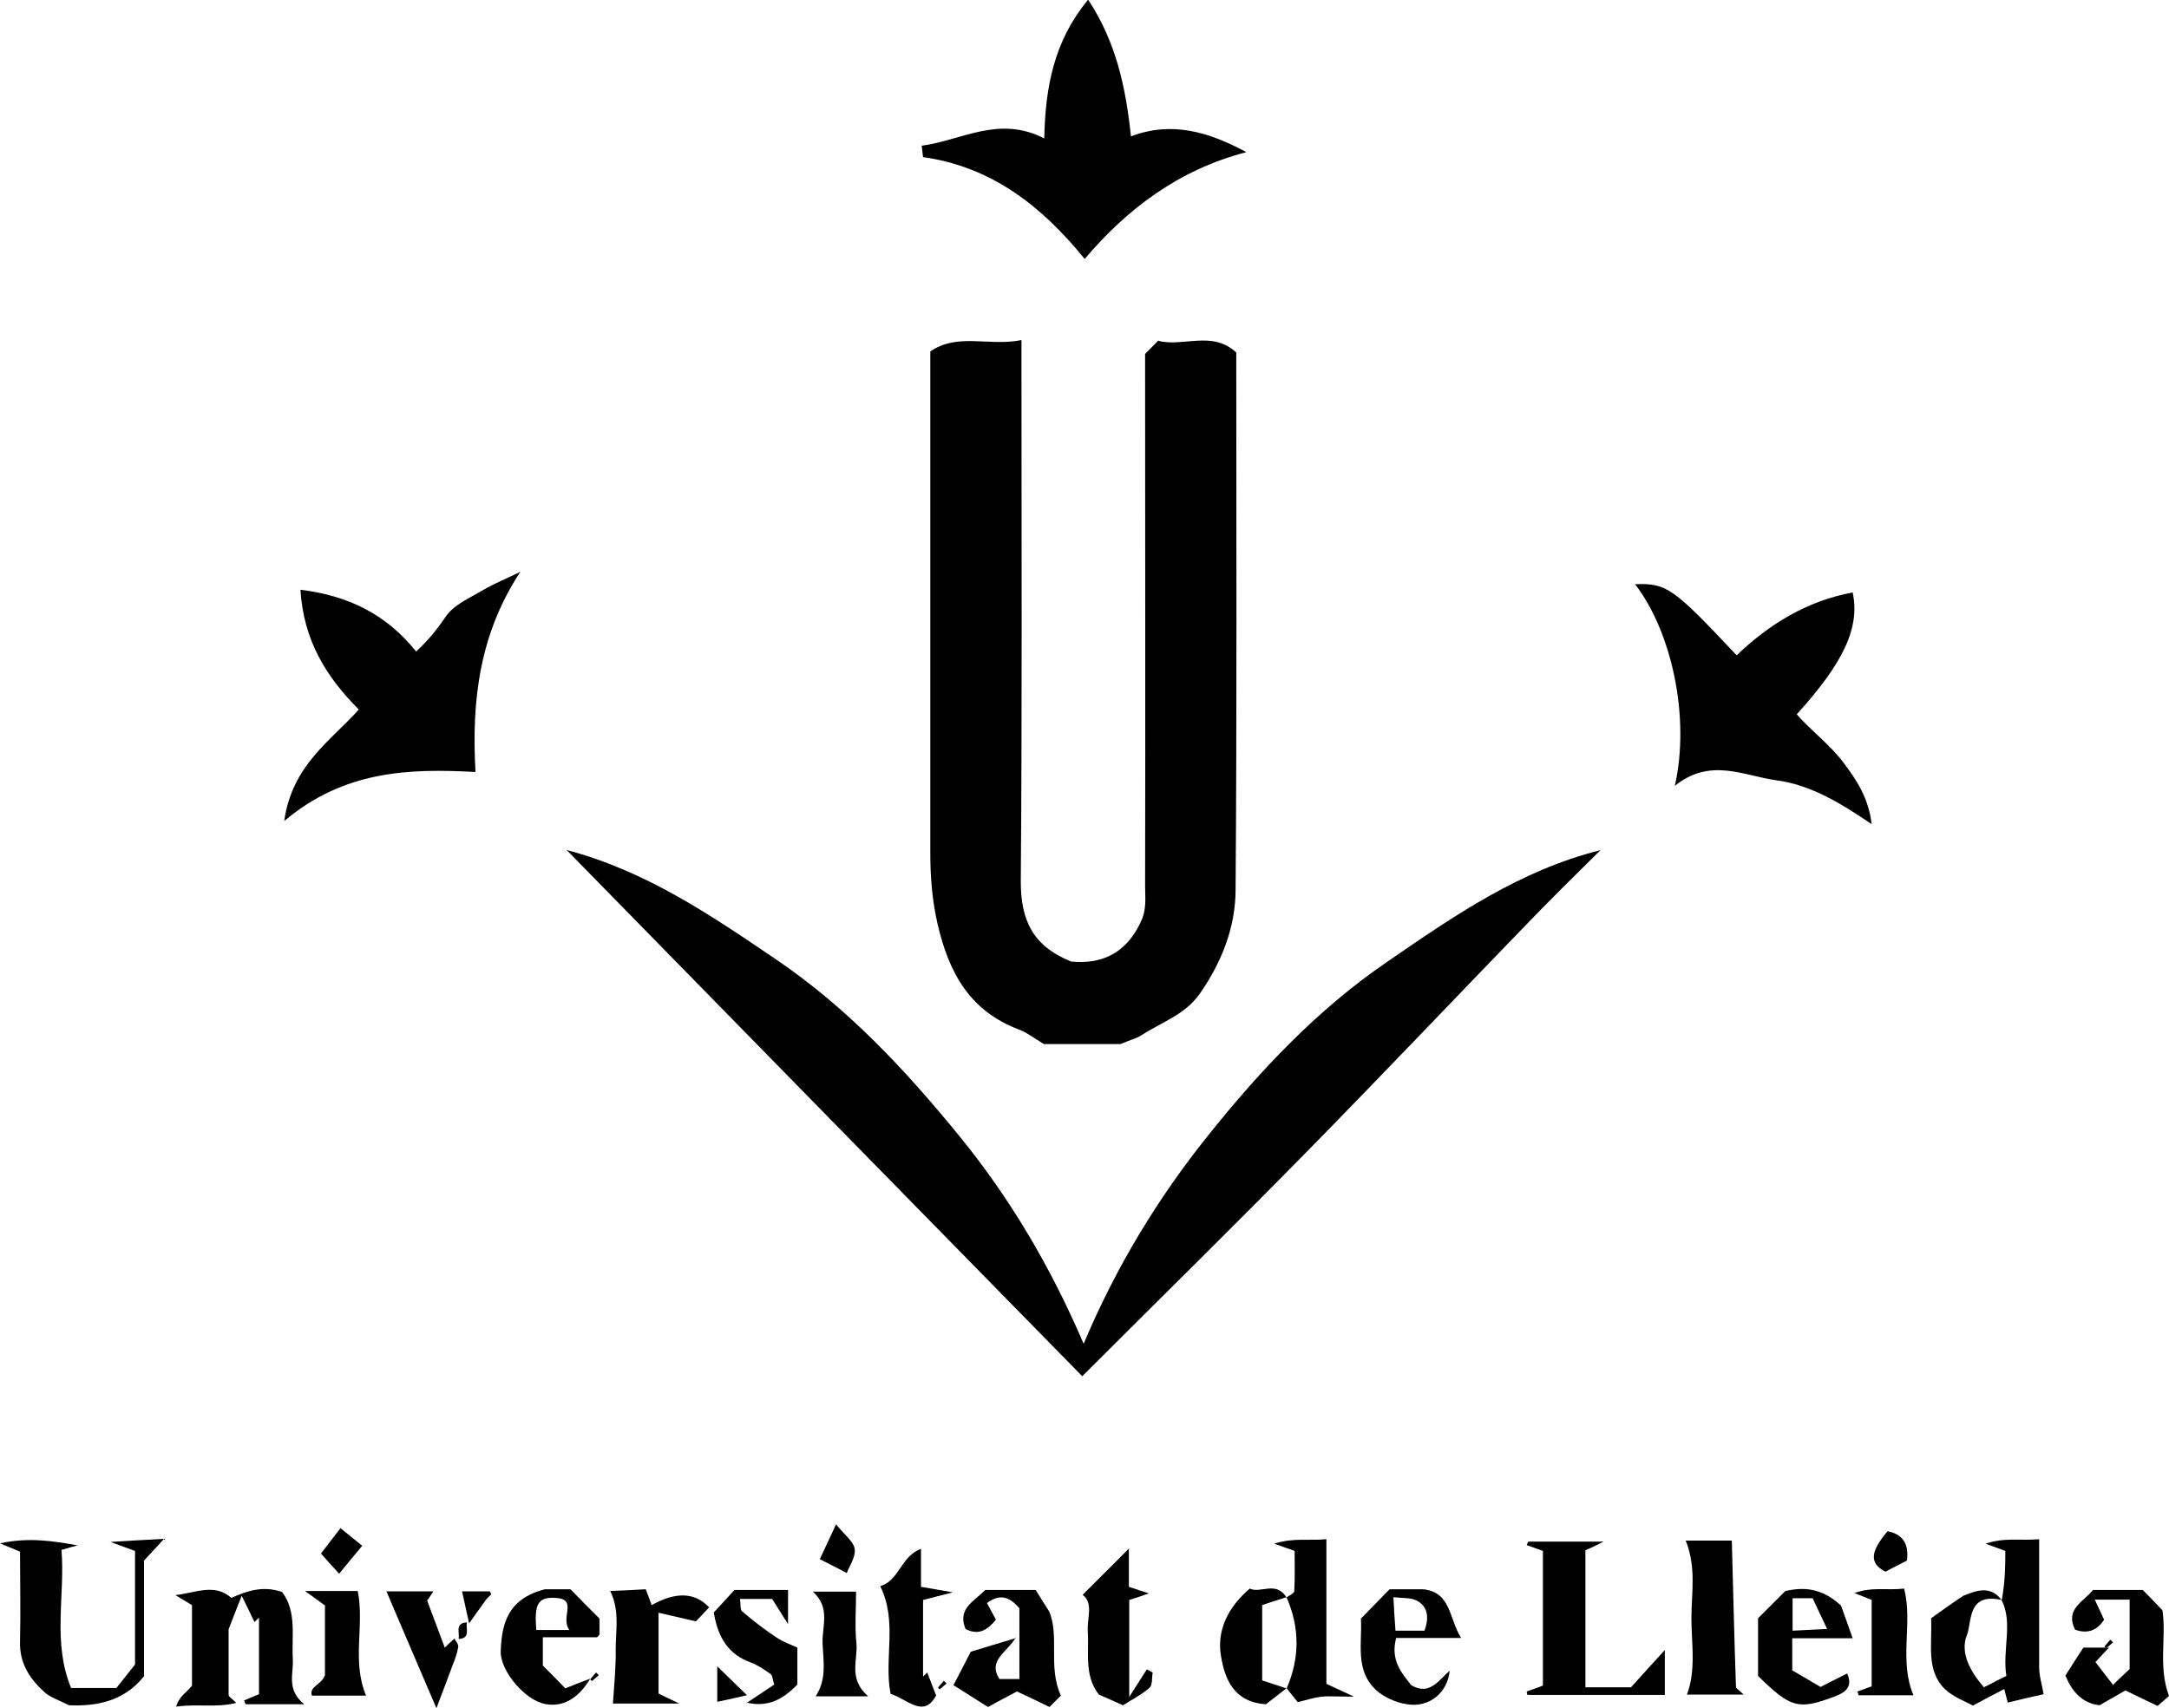 <?xml version="1.0" encoding="UTF-8"?>
<svg id="Layer_2" xmlns="http://www.w3.org/2000/svg" viewBox="0 0 62.81 49.48">
  <g id="Layer_1-2" data-name="Layer_1">
    <g>
      <path d="M30.23,30.24c-.27-.16-.48-.33-.72-.42-1.43-.54-2.03-1.64-2.36-3.06-.16-.7-.21-1.37-.21-2.06,0-4.82,0-9.64,0-14.52.79-.55,1.69-.14,2.64-.33v.96c0,4.91.02,9.81-.02,14.72,0,1.09.32,1.86,1.46,2.32.84.08,1.58-.2,2.02-1.16.17-.36.12-.69.12-1.02.01-4.94,0-9.89,0-14.84v-.58c.13-.13.24-.24.38-.38.72.19,1.56-.31,2.26.34,0,5.19.02,10.38-.02,15.56,0,1.09-.41,2.12-1.05,3.03-.42.59-1.1.81-1.67,1.18-.15.1-.34.14-.61.26h-2.22Z"/>
      <path d="M46.35,24.62c-.75.74-1.5,1.48-2.23,2.24-2.09,2.16-4.16,4.34-6.27,6.49-2.12,2.16-4.29,4.29-6.51,6.51-4.98-5.08-9.96-10.16-14.93-15.24,2.29.6,4.18,1.89,6.08,3.18,2.06,1.4,3.73,3.19,5.28,5.09,1.47,1.8,2.65,3.79,3.61,6.03.94-2.23,2.15-4.22,3.61-6.04,1.51-1.89,3.17-3.65,5.19-5.03,1.92-1.32,3.84-2.65,6.18-3.23Z"/>
      <path d="M36.08,4.41c-1.95.51-3.44,1.64-4.67,3.09-1.25-1.54-2.7-2.67-4.68-2.95-.01-.09-.02-.16-.04-.33,1.15-.15,2.23-.89,3.55-.21.03-1.49.28-2.82,1.27-4.02.8,1.21,1.09,2.52,1.24,3.96,1.18-.45,2.25-.13,3.33.45Z"/>
      <path d="M15.07,16.56c-1.18,1.79-1.42,3.72-1.3,5.8-1.96-.11-3.82-.03-5.54,1.42.23-1.63,1.36-2.33,2.16-3.23-.94-.94-1.6-2-1.69-3.47,1.37.17,2.48.7,3.35,1.79.37-.34.61-.65.85-1,.23-.35.7-.55,1.09-.78.34-.2.72-.35,1.08-.53Z"/>
      <path d="M47.35,16.92c.91-.03,1.09.09,2.94,2.06.95-.91,2.05-1.58,3.36-1.82.21.99-.23,2-1.62,3.53.43.49.98.89,1.37,1.42.36.48.71,1,.8,1.76-.9-.61-1.77-1.14-2.76-1.27-.95-.13-1.91-.67-2.94.16.45-1.99-.09-4.47-1.16-5.85Z"/>
      <path d="M57.97,46.33c.1-.57.1-1,.1-1.41-.16-.06-.3-.11-.57-.21.56-.19,1.01-.08,1.55-.13,0,1.27,0,2.49,0,3.71,0,.25.08.5.13.78-.28.06-.66.15-1.04.24-.03-.1-.05-.21-.1-.39-.29.15-.56.29-.91.48-.23-.13-.57-.25-.8-.47-.57-.55-.37-1.3-.41-2.06.28-.2.6-.43.93-.65.3-.11.76-.35,1.11.12-1-.22-.85.63-1,1.01-.22.54.13,1.1.49,1.52.25-.13.45-.23.65-.33-.12-.75.2-1.55-.14-2.2Z"/>
      <path d="M4.17,45.22v3.33c-.6.75-1.41.87-2.17.84-.3-.15-.52-.22-.69-.36-.44-.39-.75-.85-.73-1.49.02-.87,0-1.74,0-2.6-.17-.07-.31-.13-.58-.24.83-.18,1.53-.07,2.25.06-.13.03-.26.07-.47.13.11,1.31-.27,2.68.28,4h1.31c.13-.16.3-.38.54-.68v-3.29c-.16-.06-.3-.11-.71-.26.62-.04.98-.06,1.55-.09-.26.29-.43.46-.59.64Z"/>
      <path d="M8.82,49.36h-1.71s-.03-.08-.04-.11c.13-.06.27-.11.43-.18v-2.22l-.13.13c-.09-.18-.17-.36-.37-.76-.15.37-.22.56-.38.97,0,.41,0,1.16,0,1.9,0,.06.11.11.22.23-.57.15-1.11.02-1.74.11.09-.31.31-.41.46-.61v-2.33c-.09-.06-.29-.17-.48-.29.6-.07,1.14-.35,1.62.08.46-.21.93-.36,1.47-.17.43.57.27,1.28.31,1.96.02.41-.19.87.33,1.29Z"/>
      <path d="M44.21,48.99c.12-.04.23-.08.47-.17v-3.9c-.19-.07-.33-.12-.47-.17.02-.05.04-.1.05-.1.67,0,1.33,0,2.18,0-.25.12-.36.18-.53.25v3.97h1.32c.29-.32.64-.71.98-1.08v1.3h-3.98s-.02-.07-.02-.11Z"/>
      <path d="M29.42,47.42c-.27.46-.82.66-.48,1.21h.58v-2.05c-.24-.27-.51-.47-.94-.15.08.15.17.31.26.48-.22.27-.48.48-.88.27-.25-.6.27-.81.57-1.13h1.46c.09.15.24.38.39.62.31.72-.04,1.6.34,2.44-.07.07-.18.18-.33.33-.28-.14-.58-.28-.94-.45-.22.12-.5.26-.84.45-.31-.19-.64-.41-1-.63.19-.37.35-.67.5-.97.4-.12.78-.24,1.32-.4Z"/>
      <path d="M61.08,47.71c-.19.2-.27.29-.4.43.15.19.3.39.51.66.2-.2.34-.32.48-.46v-2.01h-1.01c.11.24.19.4.27.58-.18.29-.46.43-.84.29-.3-.6.25-.81.52-1.15.48,0,.95,0,1.44,0,.19.19.38.39.57.59.12.79-.13,1.63.19,2.48-.03.03-.15.13-.33.29-.28-.13-.6-.29-.93-.45-.22.13-.48.27-.75.43-.51-.06-.8-.4-.99-.86.17-.27.35-.55.52-.81h.75Z"/>
      <path d="M48.81,44.62h1.34c.04,1.43.07,2.83.12,4.23,0,.06.11.11.22.23h-1.64c.27-.71.13-1.47.13-2.22,0-.72.15-1.47-.17-2.25Z"/>
      <path d="M20.54,46.55c-.16.17-.27.29-.39.41-.34-.08-.68-.16-1.08-.25v2.34c.14.07.28.14.6.29h-1.92c.03-.51.09-1.05.08-1.6,0-.53.12-1.09-.16-1.66.3-.01.68-.03,1.03-.05.07.18.12.32.17.46q1.05-.59,1.66.06Z"/>
      <path d="M31.34,46.2c.43-.43.87-.86,1.35-1.35v1.11c.22.07.35.12.58.19-.22.08-.36.12-.57.19v2.81c.27-.42.39-.61.51-.8.06.03.11.06.17.09-.03.15,0,.36-.09.44-.22.2-.49.33-.77.51-.21-.09-.44-.2-.7-.31-.43-.55-.28-1.22-.32-1.86-.02-.37.17-.79-.15-1.03Z"/>
      <path d="M39.4,46.89c.29-.3.57-.58.84-.86h.97c.81.08.75.85,1.1,1.41h-1.88c-.17.64.15,1.01.44,1.37.53.31.78-.14,1.11-.42-.06.64-.6,1.08-1.24.97-.32-.05-.66-.2-.89-.41-.62-.57-.4-1.36-.44-2.06ZM41.25,47.23c.15-.41.08-.71-.22-.87-.17-.09-.41-.07-.68-.1.02.4.04.69.06.97h.85Z"/>
      <path d="M37.25,46.27c.08-.06.23-.12.23-.19.02-.39.01-.78.01-1.16-.19-.07-.33-.12-.59-.21.56-.18,1.02-.08,1.51-.13v4.19c.2.09.36.17.8.37-.5,0-.73-.02-.95,0-.22.03-.43.1-.68.16-.07-.09-.2-.25-.32-.4.38-.88.38-1.75,0-2.63Z"/>
      <path d="M17.09,48.62c-.29.49-.71.83-1.27.74-.6-.09-1.34-.96-1.32-1.54.03-.76.18-1.51,1.28-1.79h.74c.27.28.55.56.84.85v.46s-.05.08-.08.08c-.51,0-1.01,0-1.56,0v.82c.18.18.42.42.65.66.24-.1.48-.19.72-.28ZM16.49,47.21c-.28-.36.26-.89-.4-.93-.52-.03-.62.18-.56.93h.96Z"/>
      <path d="M50.91,48.54v-1.67c.26-.26.51-.51.79-.79.51-.11,1.03-.11,1.61.42.05.14.18.49.34.95h-1.75v.93c.16.09.43.25.82.48.11-.06.43-.22.77-.39.19.42-.1.57-.4.68-1.02.38-1.24.31-2.17-.6ZM52.91,47.18c-.17-.36-.29-.62-.42-.89h-.58v.94c.34-.02.63-.03,1-.05Z"/>
      <path d="M27.1,49.12c-.36.66-.84.08-1.31-.06-.2-1.01.21-2.09-.3-3.12.55-.16.6-.87,1.18-1.08v1.1c.25.04.47.08.92.16-.42.11-.62.16-.86.22v2.22s.08-.08.12-.12c.07.19.15.38.26.67Z"/>
      <path d="M21.61,49.33c.36-.24.6-.4.81-.54-.05-.16-.05-.26-.1-.3-.18-.13-.37-.26-.58-.34-.64-.23-.95-.71-1.07-1.45.18-.19.38-.41.6-.65h1.55v.99c-.18-.29-.32-.5-.46-.73h-.93c.02.16,0,.31.06.36.32.27.65.53,1,.76.18.12.4.2.6.29v1.07c-.42.43-.85.67-1.48.52Z"/>
      <path d="M37.25,48.9c-.22.17-.44.34-.59.46-.94-.06-1.19-.74-1.3-1.38-.13-.74.18-1.41.83-1.97.31.15.76-.23,1.06.25-.24.08-.48.15-.7.23v2.18c.22.07.46.15.7.23Z"/>
      <path d="M9.41,46.5c-.08-.06-.27-.2-.58-.42h1.53c.2,1.01-.18,2.03.24,3.03h-1.57c-.08-.27.27-.3.38-.59v-2.02Z"/>
      <path d="M53.79,48.99c.11-.04.23-.08.41-.15v-2.5c-.12-.05-.25-.1-.5-.2.52-.19.97-.07,1.44-.13.26,1.01-.16,2.07.27,3.09h-1.59s-.02-.07-.03-.11Z"/>
      <path d="M12.64,49.48c-.5-1.17-.97-2.26-1.45-3.39h1.36c-.05.08-.1.15-.18.27.16.42.33.88.51,1.36.11-.11.19-.18.28-.26.04.08.12.16.11.24-.03.18-.09.35-.16.52-.14.38-.28.75-.47,1.25Z"/>
      <path d="M25.14,49.13h-1.52c.33-.5.22-1.03.2-1.54-.02-.48.24-1.02-.28-1.49h1.25c0,.49-.04,1,.01,1.49.05.48-.25,1.03.34,1.54Z"/>
      <path d="M55.22,45.2c-.2.1-.39.2-.62.32-.46-.23-.46-.56.06-1.17.47.09.62.4.56.85Z"/>
      <path d="M24.52,45.56c-.28-.15-.48-.25-.78-.4.13-.28.26-.56.47-1.01.27.33.52.51.54.72.03.23-.15.48-.23.69Z"/>
      <path d="M9.29,45c.2-.26.36-.47.57-.74.22.18.39.32.63.51-.23.27-.44.53-.67.81-.2-.22-.38-.42-.52-.58Z"/>
      <path d="M21.63,49.1c-.25.06-.54.12-.86.19v-1.03c.3.29.6.59.86.84Z"/>
      <path d="M13.58,47c-.07-.31-.13-.59-.2-.91h.8s.05.07.05.08c-.05.06-.12.11-.16.17-.17.23-.33.46-.48.67Z"/>
      <path d="M13.52,46.99c-.04.18.12.46-.24.48.04-.18-.12-.46.24-.48Z"/>
      <path d="M60.94,47.69c.06-.07.11-.13.17-.2l.08.08-.2.17-.05-.05Z"/>
      <path d="M17.09,48.64c.06-.07.11-.13.17-.2l.08.08c-.07.06-.13.11-.2.17-.02-.02-.03-.03-.05-.05Z"/>
      <path d="M27.16,48.88l.17-.2.08.08c-.07.06-.13.11-.2.17-.02-.02-.03-.03-.05-.05Z"/>
    </g>
  </g>
</svg>
